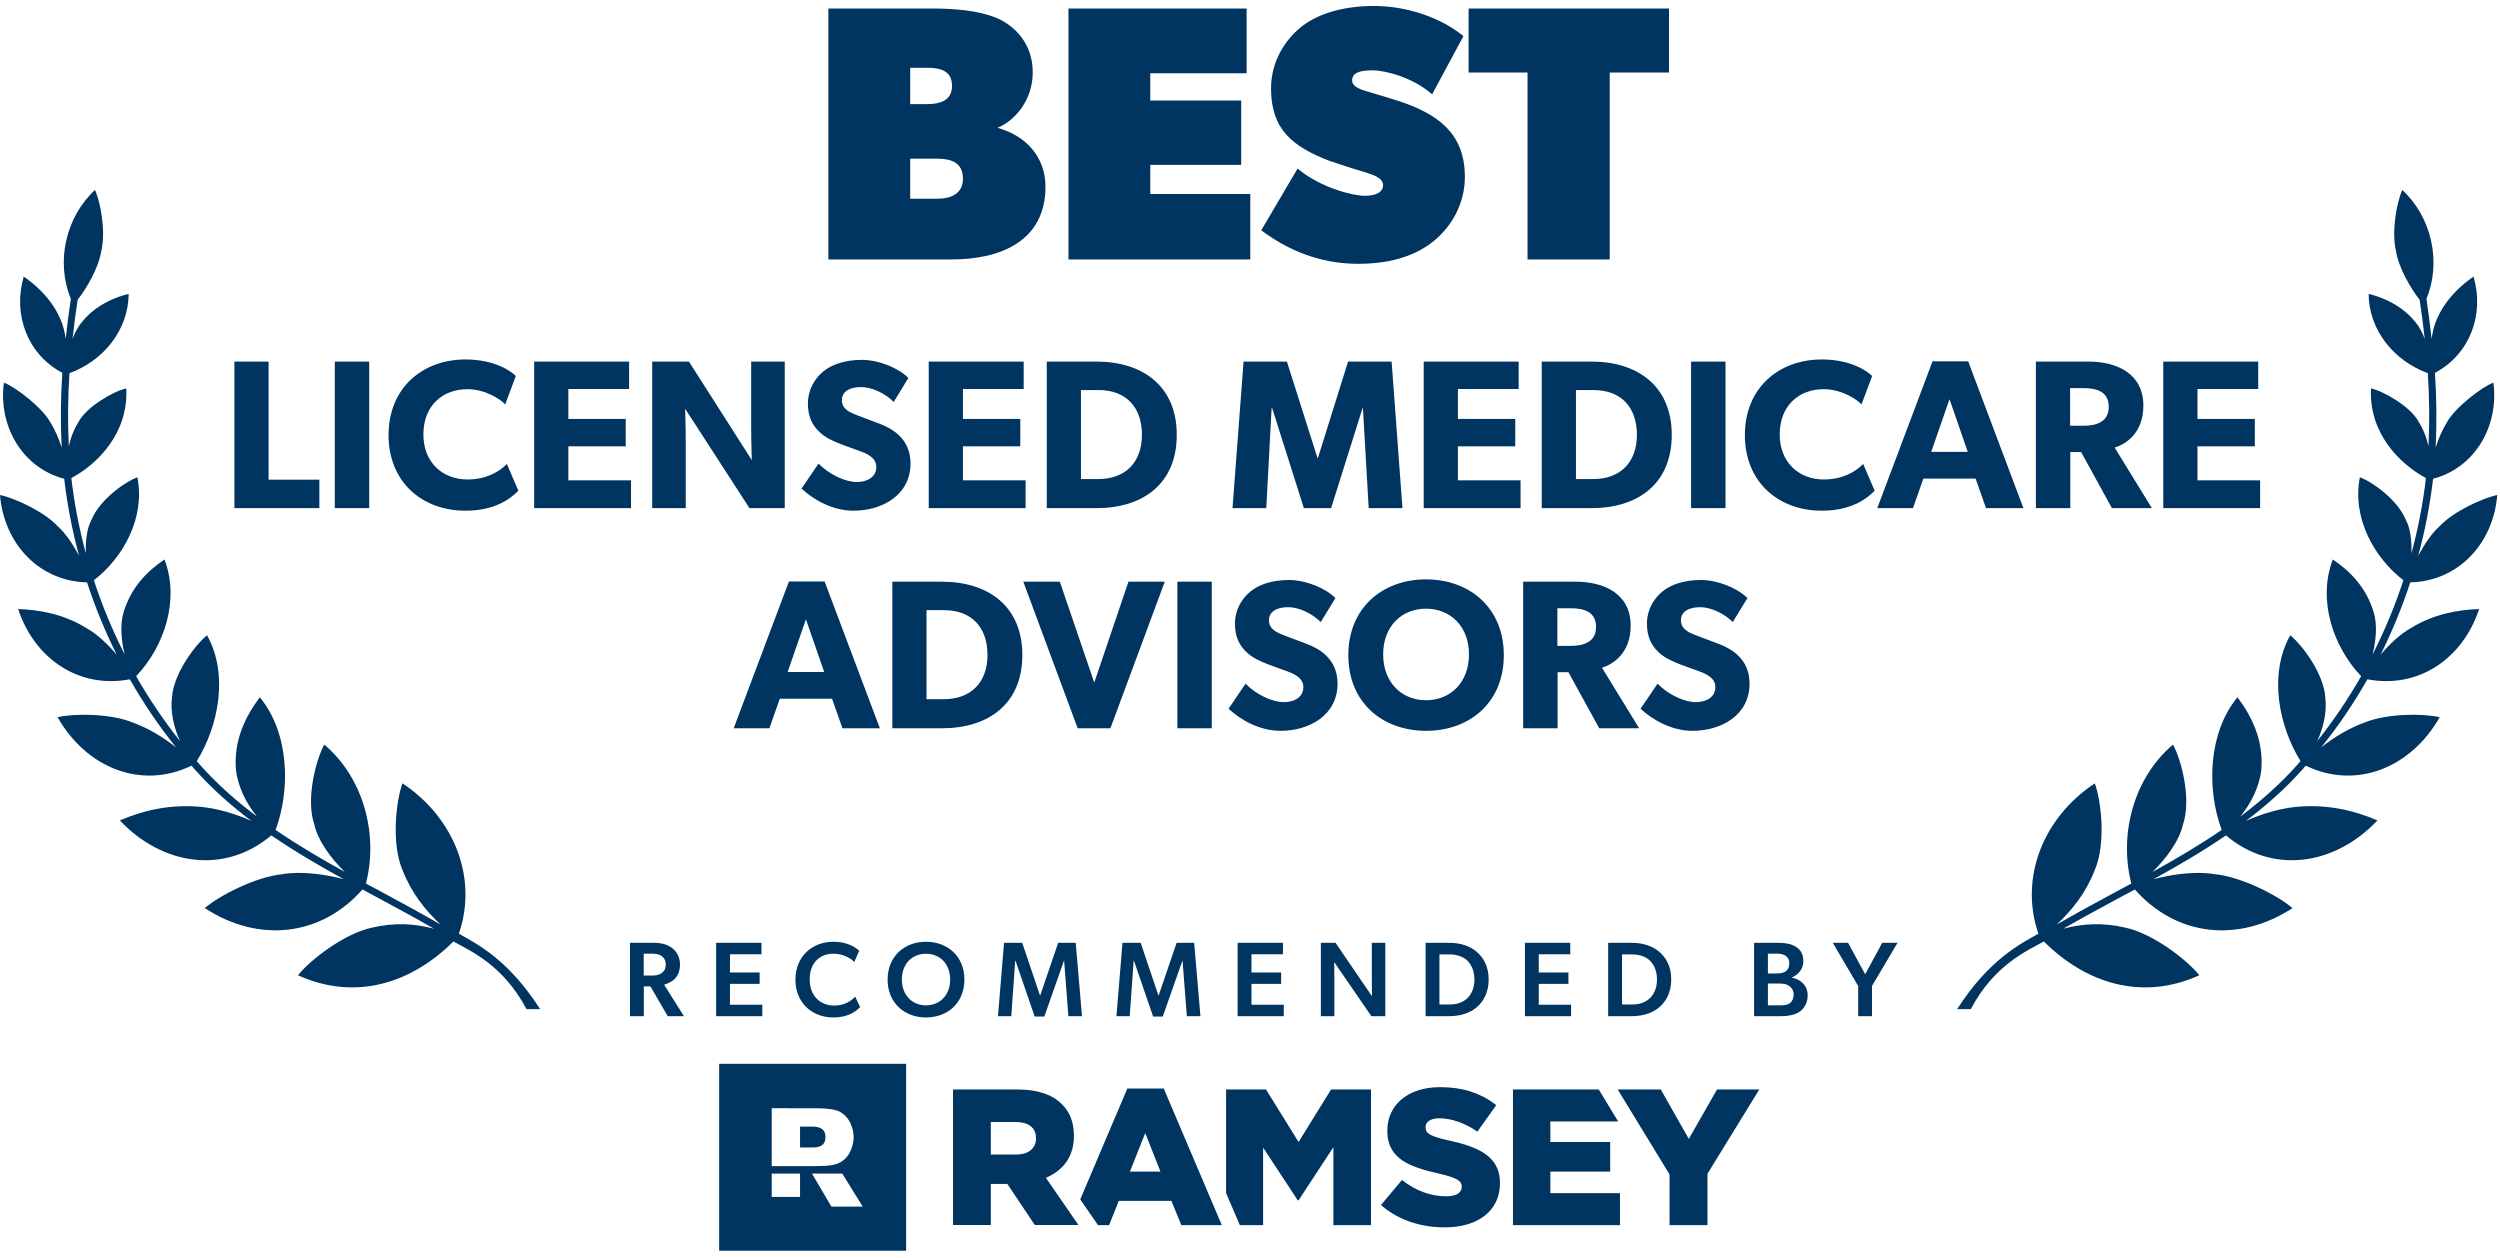<svg width="318" height="160" viewBox="0 0 318 160" fill="none" xmlns="http://www.w3.org/2000/svg">
<path fill-rule="evenodd" clip-rule="evenodd" d="M115.26 135.312V159.094H91.478V135.312H115.26ZM107.137 149.281H103.285L105.752 153.482H109.738L107.137 149.281ZM101.767 149.282H98.163V152.246H101.767V149.282ZM98.163 140.967V148.328H103.826L103.997 148.328C105.665 148.318 106.201 148.154 106.622 147.975C108.132 147.34 108.584 145.627 108.584 144.648C108.584 143.677 108.132 141.965 106.623 141.321C106.201 141.137 105.259 140.984 104.023 140.969L103.826 140.968L98.163 140.967Z" fill="#003561"/>
<path fill-rule="evenodd" clip-rule="evenodd" d="M103.339 143.307C103.95 143.312 104.998 143.398 104.998 144.622V144.657L104.995 144.767C104.931 145.939 103.836 145.971 103.258 145.954H101.767V143.307L103.339 143.307Z" fill="#003561"/>
<path fill-rule="evenodd" clip-rule="evenodd" d="M183.183 138.285C186.025 138.285 188.267 139.02 190.11 140.412L190.321 140.576L187.921 143.946C186.336 142.84 184.602 142.248 183.07 142.248C181.958 142.248 181.389 142.7 181.339 143.272L181.336 143.354V143.406C181.336 144.19 181.931 144.538 184.33 145.078C188.236 145.923 190.694 147.169 190.791 150.26L190.794 150.452V150.504C190.794 154.022 187.991 156.121 183.779 156.121C180.819 156.129 177.991 155.229 175.883 153.466L175.66 153.273L175.661 153.273L178.331 150.093C180.039 151.443 181.948 152.167 183.954 152.167C185.185 152.167 185.872 151.76 185.93 151.077L185.933 150.982V150.931C185.933 150.216 185.364 149.824 183.008 149.276C179.382 148.455 176.574 147.443 176.47 144.057L176.467 143.859V143.807C176.467 140.602 179.015 138.285 183.183 138.285ZM161.035 138.581L165.178 145.261L169.312 138.581H174.39V155.833H169.609V145.922L165.178 152.68H165.073L160.668 145.975V155.833H157.708L155.956 151.758V138.581H161.035ZM148.03 138.459L155.413 155.833H150.264L149.003 152.75H142.312L141.077 155.833H139.659L137.408 152.559L143.398 138.459H148.03ZM211.251 138.581L214.816 144.869L218.406 138.581H223.783L217.189 149.301V155.833H212.364V149.38L205.769 138.581H211.251ZM203.36 138.58L205.83 142.648H197.204V145.261H204.815V149.031H197.204V151.766H206.058V155.833H192.449V138.58H203.36ZM129.421 138.581C132.074 138.581 133.905 139.269 135.069 140.453C136.035 141.388 136.549 142.637 136.598 144.216L136.602 144.468V144.52C136.602 147.079 135.276 148.802 133.232 149.73L133.038 149.815L137.181 155.824H131.628L128.134 150.599H126.032V155.824H121.224V138.581H129.421ZM145.675 144.128L143.722 149.031H147.61L145.675 144.128ZM129.176 142.718H126.032V146.854H129.202V146.863C130.783 146.863 131.712 146.124 131.774 144.945L131.777 144.817V144.764C131.777 143.414 130.787 142.718 129.176 142.718Z" fill="#003561"/>
<path d="M248.945 128.365C253.052 121.97 257.069 120.031 259.283 118.766C256.808 111.542 260.002 103.913 266.458 99.642C267.285 101.878 267.896 107.336 266.447 110.697C265.308 113.604 263.556 115.788 261.609 117.604C264.079 116.175 266.592 114.818 269.053 113.487C269.735 113.125 270.425 112.748 271.107 112.386C269.521 106.242 271.334 99.007 276.405 94.712C277.473 96.643 278.779 101.651 277.676 104.872C277.204 107 275.476 109.273 273.793 110.911C276.79 109.257 279.763 107.513 282.598 105.567C280.691 100.42 280.843 93.247 284.608 88.69C286.421 91.117 287.904 94.1 287.651 97.764C287.458 99.949 286.385 102.119 284.97 103.864C287.544 101.928 289.98 99.789 292.166 97.345C292.323 97.171 292.466 96.989 292.623 96.815C289.889 92.381 288.521 85.843 291.318 80.802C292.818 82.019 295.564 85.646 295.778 88.681C296.004 90.551 295.548 92.519 294.757 94.265C296.817 91.664 298.692 88.908 300.337 86.01C296.769 82.267 294.77 76.329 296.731 71.165C298.983 72.683 300.984 74.736 301.936 77.885C302.414 79.448 302.232 81.498 301.793 83.258C303.329 80.221 304.652 77.062 305.709 73.806C301.962 70.914 299.166 65.849 300.175 60.712C301.794 61.297 305.004 63.614 306.007 66.102C306.597 67.143 306.791 68.805 306.736 70.39C307.585 67.25 308.202 64.052 308.58 60.81C305.208 59.004 301.296 55.054 301.594 49.412C303.113 49.712 306.678 51.742 307.662 53.672C308.292 54.678 308.68 55.724 308.9 56.768C309.06 53.609 309.016 50.492 308.816 47.465C304.552 45.91 301.339 42.06 301.285 37.388C301.285 37.388 304.977 38.101 307.23 40.961C307.731 41.534 308.114 42.295 308.425 43.098C308.234 41.4 308.026 39.729 307.777 38.13C306.618 36.666 305.082 34.021 304.757 31.866C304.176 29.385 304.886 25.683 305.568 24.157C309.3 27.616 310.586 33.313 308.643 38.005C308.89 39.642 309.107 41.346 309.299 43.092C309.43 42.194 309.637 41.311 309.973 40.598C311.391 37.209 314.637 35.189 314.637 35.189C316.04 39.979 314.188 45.054 309.728 47.424C309.932 50.51 309.975 53.711 309.81 56.944C310.135 55.874 310.599 54.791 311.255 53.704C312.308 51.816 315.657 49.24 317.158 48.67C317.89 54.084 314.908 59.462 309.492 60.901C309.095 64.208 308.473 67.479 307.603 70.673C308.387 69.216 309.374 67.753 310.29 66.968C312.1 64.997 315.908 63.329 317.654 62.957C317.142 69.232 312.604 73.948 306.584 74.075C305.551 77.24 304.28 80.326 302.807 83.286C303.925 81.955 305.31 80.637 306.699 79.87C309.54 78.126 312.555 77.569 315.345 77.469C313.251 83.832 307.571 87.643 301.138 86.406C299.411 89.446 297.444 92.347 295.259 95.066C296.9 93.763 298.81 92.616 300.745 91.918C303.579 90.727 308.317 90.74 310.331 91.231C306.689 97.637 299.727 100.51 293.293 97.391C293.136 97.565 292.993 97.747 292.844 97.907C290.669 100.347 288.245 102.483 285.682 104.417C287.751 103.503 290.034 102.807 292.272 102.615C296.106 102.295 299.433 103.082 302.412 104.357C297.014 110.071 289.106 111.291 283.143 106.26C280.186 108.287 277.076 110.103 273.943 111.83C276.303 111.197 279.346 110.789 281.695 111.191C285.178 111.528 289.865 113.988 291.604 115.512C284.706 120.01 276.798 119.084 271.55 113.142C270.868 113.505 270.189 113.878 269.506 114.241C267.171 115.502 264.783 116.789 262.446 118.135C264.859 117.476 267.491 117.322 270.345 117.996C273.891 118.748 278.285 122.174 279.749 124.059C272.359 127.394 265.247 125.008 259.98 119.754C257.993 120.886 253.702 122.639 250.682 128.365H248.945Z" fill="#003561"/>
<path d="M68.71 128.365C64.603 121.97 60.585 120.031 58.371 118.766C60.846 111.542 57.652 103.913 51.196 99.642C50.37 101.878 49.758 107.336 51.207 110.697C52.346 113.604 54.099 115.788 56.045 117.604C53.575 116.175 51.062 114.818 48.601 113.487C47.919 113.125 47.229 112.748 46.547 112.386C48.133 106.242 46.32 99.007 41.25 94.712C40.181 96.643 38.875 101.651 39.978 104.872C40.45 107 42.179 109.273 43.862 110.911C40.865 109.257 37.892 107.513 35.057 105.567C36.963 100.42 36.811 93.247 33.046 88.69C31.233 91.117 29.75 94.1 30.003 97.764C30.197 99.949 31.27 102.119 32.684 103.864C30.11 101.928 27.674 99.789 25.488 97.345C25.331 97.171 25.188 96.989 25.031 96.815C27.765 92.381 29.134 85.843 26.337 80.802C24.836 82.019 22.09 85.646 21.876 88.681C21.651 90.551 22.106 92.519 22.897 94.265C20.837 91.664 18.962 88.908 17.318 86.01C20.886 82.267 22.884 76.329 20.924 71.165C18.671 72.683 16.67 74.736 15.719 77.885C15.24 79.448 15.422 81.498 15.861 83.258C14.325 80.221 13.002 77.062 11.945 73.806C15.693 70.914 18.488 65.849 17.479 60.712C15.86 61.297 12.65 63.614 11.648 66.102C11.057 67.143 10.864 68.805 10.918 70.39C10.07 67.25 9.452 64.052 9.074 60.81C12.447 59.004 16.358 55.054 16.06 49.412C14.541 49.712 10.976 51.742 9.992 53.672C9.363 54.678 8.974 55.724 8.755 56.768C8.594 53.609 8.638 50.492 8.838 47.465C13.102 45.91 16.316 42.06 16.369 37.388C16.369 37.388 12.678 38.101 10.425 40.961C9.924 41.534 9.54 42.295 9.229 43.098C9.42 41.4 9.628 39.729 9.877 38.13C11.036 36.666 12.572 34.021 12.898 31.866C13.479 29.385 12.769 25.683 12.086 24.157C8.355 27.616 7.068 33.313 9.011 38.005C8.765 39.642 8.548 41.346 8.355 43.092C8.225 42.194 8.018 41.311 7.681 40.598C6.264 37.209 3.017 35.189 3.017 35.189C1.614 39.979 3.466 45.054 7.926 47.424C7.722 50.51 7.68 53.711 7.844 56.944C7.52 55.874 7.055 54.791 6.399 53.704C5.347 51.816 1.997 49.24 0.496 48.67C-0.236 54.084 2.747 59.462 8.163 60.901C8.559 64.208 9.181 67.479 10.051 70.673C9.267 69.216 8.28 67.753 7.364 66.968C5.555 64.997 1.746 63.329 -9.60847e-05 62.957C0.512 69.232 5.05 73.948 11.07 74.075C12.104 77.24 13.374 80.326 14.847 83.286C13.729 81.955 12.344 80.637 10.956 79.87C8.114 78.126 5.099 77.569 2.309 77.469C4.404 83.832 10.083 87.643 16.516 86.406C18.243 89.446 20.211 92.347 22.395 95.066C20.754 93.763 18.844 92.616 16.909 91.918C14.076 90.727 9.337 90.74 7.324 91.231C10.966 97.637 17.928 100.51 24.361 97.391C24.518 97.565 24.661 97.747 24.81 97.907C26.985 100.347 29.41 102.483 31.972 104.417C29.904 103.503 27.621 102.807 25.383 102.615C21.549 102.295 18.221 103.082 15.242 104.357C20.64 110.071 28.548 111.291 34.511 106.26C37.468 108.287 40.578 110.103 43.711 111.83C41.352 111.197 38.308 110.789 35.959 111.191C32.476 111.528 27.789 113.988 26.05 115.512C32.949 120.01 40.857 119.084 46.105 113.142C46.787 113.505 47.466 113.878 48.148 114.241C50.483 115.502 52.871 116.789 55.208 118.135C52.795 117.476 50.163 117.322 47.309 117.996C43.764 118.748 39.369 122.174 37.905 124.059C45.295 127.394 52.407 125.008 57.675 119.754C59.661 120.886 63.952 122.639 66.973 128.365H68.71Z" fill="#003561"/>
<path d="M132.985 23.748C132.985 30.733 127.157 33 121.097 33H105.369V1.082H118.553C121.328 1.082 124.335 1.313 126.648 2.238C128.961 3.164 131.366 5.476 131.366 9.177C131.366 12.878 128.961 15.422 126.879 16.255C130.58 17.272 132.985 20.048 132.985 23.748ZM121.097 10.935C121.097 8.9 119.478 8.622 117.859 8.622H115.777V13.248H117.859C119.432 13.248 121.097 12.878 121.097 10.935ZM122.485 22.731C122.485 20.695 121.004 20.186 119.247 20.186H115.777V25.275H119.247C120.912 25.275 122.485 24.674 122.485 22.731ZM159.036 33H135.907V1.082H158.573V9.316H146.315V12.785H157.879V20.973H146.315V24.674H159.036V33ZM186.332 22.499C186.332 25.83 184.713 28.837 182.168 30.826C179.624 32.769 176.432 33.555 172.732 33.555C169.031 33.555 164.775 32.537 160.427 29.299L165.053 21.436C168.013 23.933 172.177 24.905 173.564 24.905C174.952 24.905 175.924 24.488 175.924 23.563C175.924 22.638 174.767 22.268 173.611 21.898C172.454 21.574 169.91 20.742 168.985 20.418C164.544 18.66 161.676 16.578 161.676 11.259C161.676 7.789 163.48 5.106 165.377 3.534C167.32 1.915 170.511 0.758 174.767 0.758C179.023 0.758 183.371 2.285 186.147 4.598L182.168 11.999C179.763 9.871 176.247 8.946 174.582 8.946C172.917 8.946 171.992 9.27 171.992 10.241C171.992 11.166 173.472 11.49 174.212 11.721C174.952 11.953 176.895 12.508 178.005 12.878C182.816 14.497 186.332 16.902 186.332 22.499ZM212.297 9.223H204.757V33H194.302V9.223H186.809V1.082H212.297V9.223Z" fill="#003561"/>
<path d="M82.734 125.472H81.895V129.26H80.136V119.925H83.139C84.127 119.925 84.912 120.142 85.493 120.588C86.075 121.035 86.494 121.752 86.494 122.644C86.494 124.254 85.615 124.904 84.479 125.255L86.995 129.26H84.939L82.734 125.472ZM82.801 124.092C83.369 124.092 83.802 124.051 84.141 123.794C84.492 123.537 84.682 123.226 84.682 122.699C84.682 122.184 84.492 121.846 84.141 121.603C83.802 121.346 83.369 121.305 82.801 121.305H81.881V124.092H82.801ZM91.094 119.925H96.857V121.386H92.852V123.7H96.627V125.147H92.852V127.799H96.965V129.26H91.094V119.925ZM109.406 128.096C108.878 128.664 107.863 129.422 106.024 129.422C103.291 129.422 101.18 127.569 101.18 124.606C101.18 121.643 103.318 119.79 106.024 119.79C107.85 119.79 108.905 120.561 109.284 120.94L108.662 122.374C108.391 122.022 107.336 121.305 106.01 121.305C104.387 121.305 102.993 122.374 102.993 124.579C102.993 126.595 104.251 127.907 106.118 127.907C107.363 127.907 108.229 127.366 108.783 126.771L109.406 128.096ZM117.788 129.422C115.096 129.422 112.904 127.609 112.904 124.606C112.904 121.603 115.096 119.79 117.788 119.79C120.493 119.79 122.671 121.603 122.671 124.606C122.671 127.609 120.493 129.422 117.788 129.422ZM120.859 124.592C120.859 122.563 119.519 121.319 117.788 121.319C116.056 121.319 114.717 122.563 114.717 124.592C114.717 126.622 116.07 127.88 117.788 127.88C119.519 127.88 120.859 126.622 120.859 124.592ZM135.358 122.212H135.331L132.841 129.3H131.61L129.175 122.212H129.135L128.634 129.26H126.943L127.714 119.925H130.028L132.287 126.622H132.314L134.6 119.925H136.832L137.63 129.26H135.899L135.358 122.212ZM150.424 122.212H150.397L147.907 129.3H146.676L144.241 122.212H144.201L143.7 129.26H142.009L142.78 119.925H145.094L147.353 126.622H147.38L149.666 119.925H151.898L152.696 129.26H150.965L150.424 122.212ZM157.427 119.925H163.19V121.386H159.186V123.7H162.96V125.147H159.186V127.799H163.298V129.26H157.427V119.925ZM169.705 122.374C169.705 122.374 169.732 123.564 169.732 124.674V129.26H168.014V119.925H169.881L174.521 126.73C174.521 126.73 174.494 125.634 174.494 124.525V119.925H176.212V129.26H174.44L169.705 122.374ZM181.337 119.925H184.326C185.95 119.925 187.154 120.453 187.871 121.102C188.601 121.738 189.359 122.807 189.359 124.579C189.359 126.365 188.601 127.46 187.871 128.096C187.154 128.732 185.95 129.26 184.326 129.26H181.337V119.925ZM184.394 127.772C185.409 127.772 186.153 127.433 186.613 127.001C187.059 126.568 187.546 125.851 187.546 124.592C187.546 123.348 187.059 122.59 186.613 122.157C186.153 121.738 185.409 121.4 184.394 121.4H183.095V127.772H184.394ZM193.972 119.925H199.735V121.386H195.73V123.7H199.505V125.147H195.73V127.799H199.843V129.26H193.972V119.925ZM204.559 119.925H207.549C209.172 119.925 210.376 120.453 211.093 121.102C211.824 121.738 212.581 122.807 212.581 124.579C212.581 126.365 211.824 127.46 211.093 128.096C210.376 128.732 209.172 129.26 207.549 129.26H204.559V119.925ZM207.617 127.772C208.631 127.772 209.375 127.433 209.835 127.001C210.282 126.568 210.769 125.851 210.769 124.592C210.769 123.348 210.282 122.59 209.835 122.157C209.375 121.738 208.631 121.4 207.617 121.4H206.318V127.772H207.617ZM223.118 119.925H226.108C226.866 119.925 227.569 119.993 228.178 120.29C228.908 120.642 229.382 121.21 229.382 122.279C229.382 123.416 228.543 124.078 227.934 124.322V124.349C229.138 124.62 229.936 125.404 229.936 126.595C229.936 127.609 229.463 128.34 228.827 128.746C228.245 129.111 227.42 129.26 226.527 129.26H223.118V119.925ZM225.973 123.821C226.46 123.821 226.798 123.767 227.082 123.591C227.407 123.388 227.596 123.064 227.596 122.509C227.596 121.697 226.96 121.305 226.054 121.305H224.877V123.821H225.973ZM226.392 127.88C226.838 127.88 227.271 127.866 227.637 127.623C227.948 127.42 228.151 127.001 228.151 126.513C228.151 125.999 227.921 125.648 227.569 125.404C227.217 125.161 226.852 125.107 226.311 125.107H224.877V127.88H226.392ZM236.36 125.418L233.127 119.925H235.075L237.253 123.93L239.418 119.925H241.366L238.119 125.418V129.26H236.36V125.418Z" fill="#003561"/>
<path d="M40.623 64.636H29.814V45.992H34.165V61.016H40.623V64.636ZM46.963 64.636H42.586V45.992H46.963V64.636ZM65.934 62.421C64.989 63.394 63.016 64.961 59.206 64.961C53.721 64.961 49.425 61.34 49.425 55.341C49.425 49.316 53.775 45.722 59.206 45.722C63.043 45.722 65.124 47.316 65.61 47.829L64.259 51.45C63.908 50.991 61.908 49.505 59.449 49.505C56.288 49.505 53.856 51.612 53.856 55.26C53.856 58.908 56.396 60.989 59.449 60.989C61.773 60.989 63.448 60.07 64.475 59.016L65.934 62.421ZM80.266 64.636H67.944V45.992H80.023V49.478H72.295V53.288H79.59V56.773H72.295V61.097H80.266V64.636ZM99.82 64.636H95.335L87.147 51.991C87.147 51.991 87.228 54.233 87.228 56.206V64.636H82.959V45.992H87.634L95.632 58.53C95.632 58.53 95.551 56.422 95.551 54.45V45.992H99.82V64.636ZM115.816 58.962C115.816 62.988 112.196 64.961 108.575 64.961C105.873 64.961 103.468 63.556 101.955 62.151L104.116 58.962C105.467 60.367 107.548 61.313 108.98 61.313C110.385 61.313 111.466 60.637 111.466 59.394C111.466 58.124 110.088 57.638 109.277 57.341C108.467 57.044 107.062 56.557 106.44 56.287C105.981 56.071 105.035 55.72 104.224 54.936C103.414 54.179 102.765 53.099 102.765 51.342C102.765 49.559 103.63 48.154 104.711 47.262C105.765 46.37 107.467 45.776 109.629 45.776C111.79 45.776 114.276 46.803 115.546 48.073L113.682 51.126C112.601 50.045 110.926 49.234 109.521 49.234C108.115 49.234 107.089 49.775 107.089 50.91C107.089 52.045 108.143 52.477 108.98 52.801C109.791 53.126 111.169 53.612 111.763 53.855C114.141 54.72 115.816 56.26 115.816 58.962ZM130.455 64.636H118.134V45.992H130.212V49.478H122.484V53.288H129.78V56.773H122.484V61.097H130.455V64.636ZM149.685 55.314C149.685 61.556 145.362 64.636 139.471 64.636H133.148V45.992H139.471C145.335 45.992 149.685 49.099 149.685 55.314ZM145.254 55.314C145.254 51.801 143.254 49.613 139.714 49.613H137.499V60.935H139.714C143.173 60.935 145.254 58.773 145.254 55.314ZM178.392 64.636H174.096L173.366 51.937H173.312L169.313 64.636H165.854L161.828 51.937H161.747L161.071 64.636H156.775L158.18 45.992H163.693L167.584 58.26H167.638L171.475 45.992H177.014L178.392 64.636ZM193.416 64.636H181.095V45.992H193.173V49.478H185.445V53.288H192.741V56.773H185.445V61.097H193.416V64.636ZM212.646 55.314C212.646 61.556 208.323 64.636 202.432 64.636H196.109V45.992H202.432C208.296 45.992 212.646 49.099 212.646 55.314ZM208.215 55.314C208.215 51.801 206.215 49.613 202.675 49.613H200.46V60.935H202.675C206.134 60.935 208.215 58.773 208.215 55.314ZM219.486 64.636H215.108V45.992H219.486V64.636ZM238.457 62.421C237.511 63.394 235.539 64.961 231.729 64.961C226.243 64.961 221.947 61.34 221.947 55.341C221.947 49.316 226.297 45.722 231.729 45.722C235.566 45.722 237.646 47.316 238.133 47.829L236.781 51.45C236.43 50.991 234.431 49.505 231.972 49.505C228.81 49.505 226.378 51.612 226.378 55.26C226.378 58.908 228.918 60.989 231.972 60.989C234.296 60.989 235.971 60.07 236.998 59.016L238.457 62.421ZM257.379 64.636H252.623L251.299 60.881H244.652L243.328 64.636H238.788L245.814 45.965H250.353L257.379 64.636ZM250.299 57.476L247.976 50.775L245.652 57.476H250.299ZM273.718 64.636H268.638L264.72 57.503H263.342V64.636H258.965V45.992H265.666C269.233 45.992 272.637 47.505 272.637 51.585C272.637 55.125 270.367 56.503 268.989 56.935L273.718 64.636ZM268.233 51.748C268.233 49.802 266.666 49.37 265.044 49.37H263.315V54.152H265.044C266.666 54.152 268.233 53.666 268.233 51.748ZM287.488 64.636H275.167V45.992H287.245V49.478H279.517V53.288H286.813V56.773H279.517V61.097H287.488V64.636ZM111.917 92.636H107.161L105.837 88.881H99.19L97.866 92.636H93.326L100.352 73.965H104.891L111.917 92.636ZM104.837 85.476L102.514 78.775L100.19 85.476H104.837ZM130.04 83.314C130.04 89.556 125.716 92.636 119.826 92.636H113.503V73.992H119.826C125.689 73.992 130.04 77.099 130.04 83.314ZM125.608 83.314C125.608 79.802 123.609 77.613 120.069 77.613H117.853V88.935H120.069C123.527 88.935 125.608 86.773 125.608 83.314ZM148.16 73.992L141.242 92.636H137.081L130.164 73.992H134.811L139.189 86.827L143.539 73.992H148.16ZM154.137 92.636H149.759V73.992H154.137V92.636ZM170.135 86.962C170.135 90.988 166.515 92.961 162.894 92.961C160.192 92.961 157.787 91.556 156.274 90.15L158.435 86.962C159.786 88.367 161.867 89.313 163.299 89.313C164.704 89.313 165.785 88.637 165.785 87.394C165.785 86.124 164.407 85.638 163.596 85.341C162.786 85.044 161.381 84.557 160.759 84.287C160.3 84.071 159.354 83.72 158.543 82.936C157.733 82.179 157.084 81.099 157.084 79.342C157.084 77.559 157.949 76.154 159.03 75.262C160.084 74.37 161.786 73.776 163.948 73.776C166.109 73.776 168.595 74.803 169.865 76.073L168.001 79.126C166.92 78.045 165.245 77.234 163.84 77.234C162.434 77.234 161.408 77.775 161.408 78.91C161.408 80.045 162.462 80.477 163.299 80.801C164.11 81.126 165.488 81.612 166.082 81.855C168.46 82.72 170.135 84.26 170.135 86.962ZM191.286 83.341C191.286 89.367 186.936 92.961 181.397 92.961C175.857 92.961 171.507 89.367 171.507 83.341C171.507 77.316 175.857 73.695 181.397 73.695C186.936 73.695 191.286 77.316 191.286 83.341ZM186.855 83.233C186.855 79.693 184.504 77.424 181.397 77.424C178.289 77.424 175.938 79.666 175.938 83.233C175.938 86.8 178.289 89.07 181.397 89.07C184.504 89.07 186.855 86.8 186.855 83.233ZM208.501 92.636H203.421L199.503 85.503H198.125V92.636H193.748V73.992H200.449C204.016 73.992 207.42 75.505 207.42 79.585C207.42 83.125 205.15 84.503 203.772 84.936L208.501 92.636ZM203.016 79.748C203.016 77.802 201.449 77.37 199.827 77.37H198.098V82.152H199.827C201.449 82.152 203.016 81.666 203.016 79.748ZM222.541 86.962C222.541 90.988 218.921 92.961 215.3 92.961C212.598 92.961 210.193 91.556 208.68 90.15L210.841 86.962C212.192 88.367 214.273 89.313 215.705 89.313C217.11 89.313 218.191 88.637 218.191 87.394C218.191 86.124 216.813 85.638 216.002 85.341C215.192 85.044 213.787 84.557 213.165 84.287C212.706 84.071 211.76 83.72 210.949 82.936C210.139 82.179 209.49 81.099 209.49 79.342C209.49 77.559 210.355 76.154 211.436 75.262C212.49 74.37 214.192 73.776 216.354 73.776C218.515 73.776 221.001 74.803 222.271 76.073L220.407 79.126C219.326 78.045 217.651 77.234 216.245 77.234C214.84 77.234 213.814 77.775 213.814 78.91C213.814 80.045 214.867 80.477 215.705 80.801C216.516 81.126 217.894 81.612 218.488 81.855C220.866 82.72 222.541 84.26 222.541 86.962Z" fill="#003561"/>
</svg>
